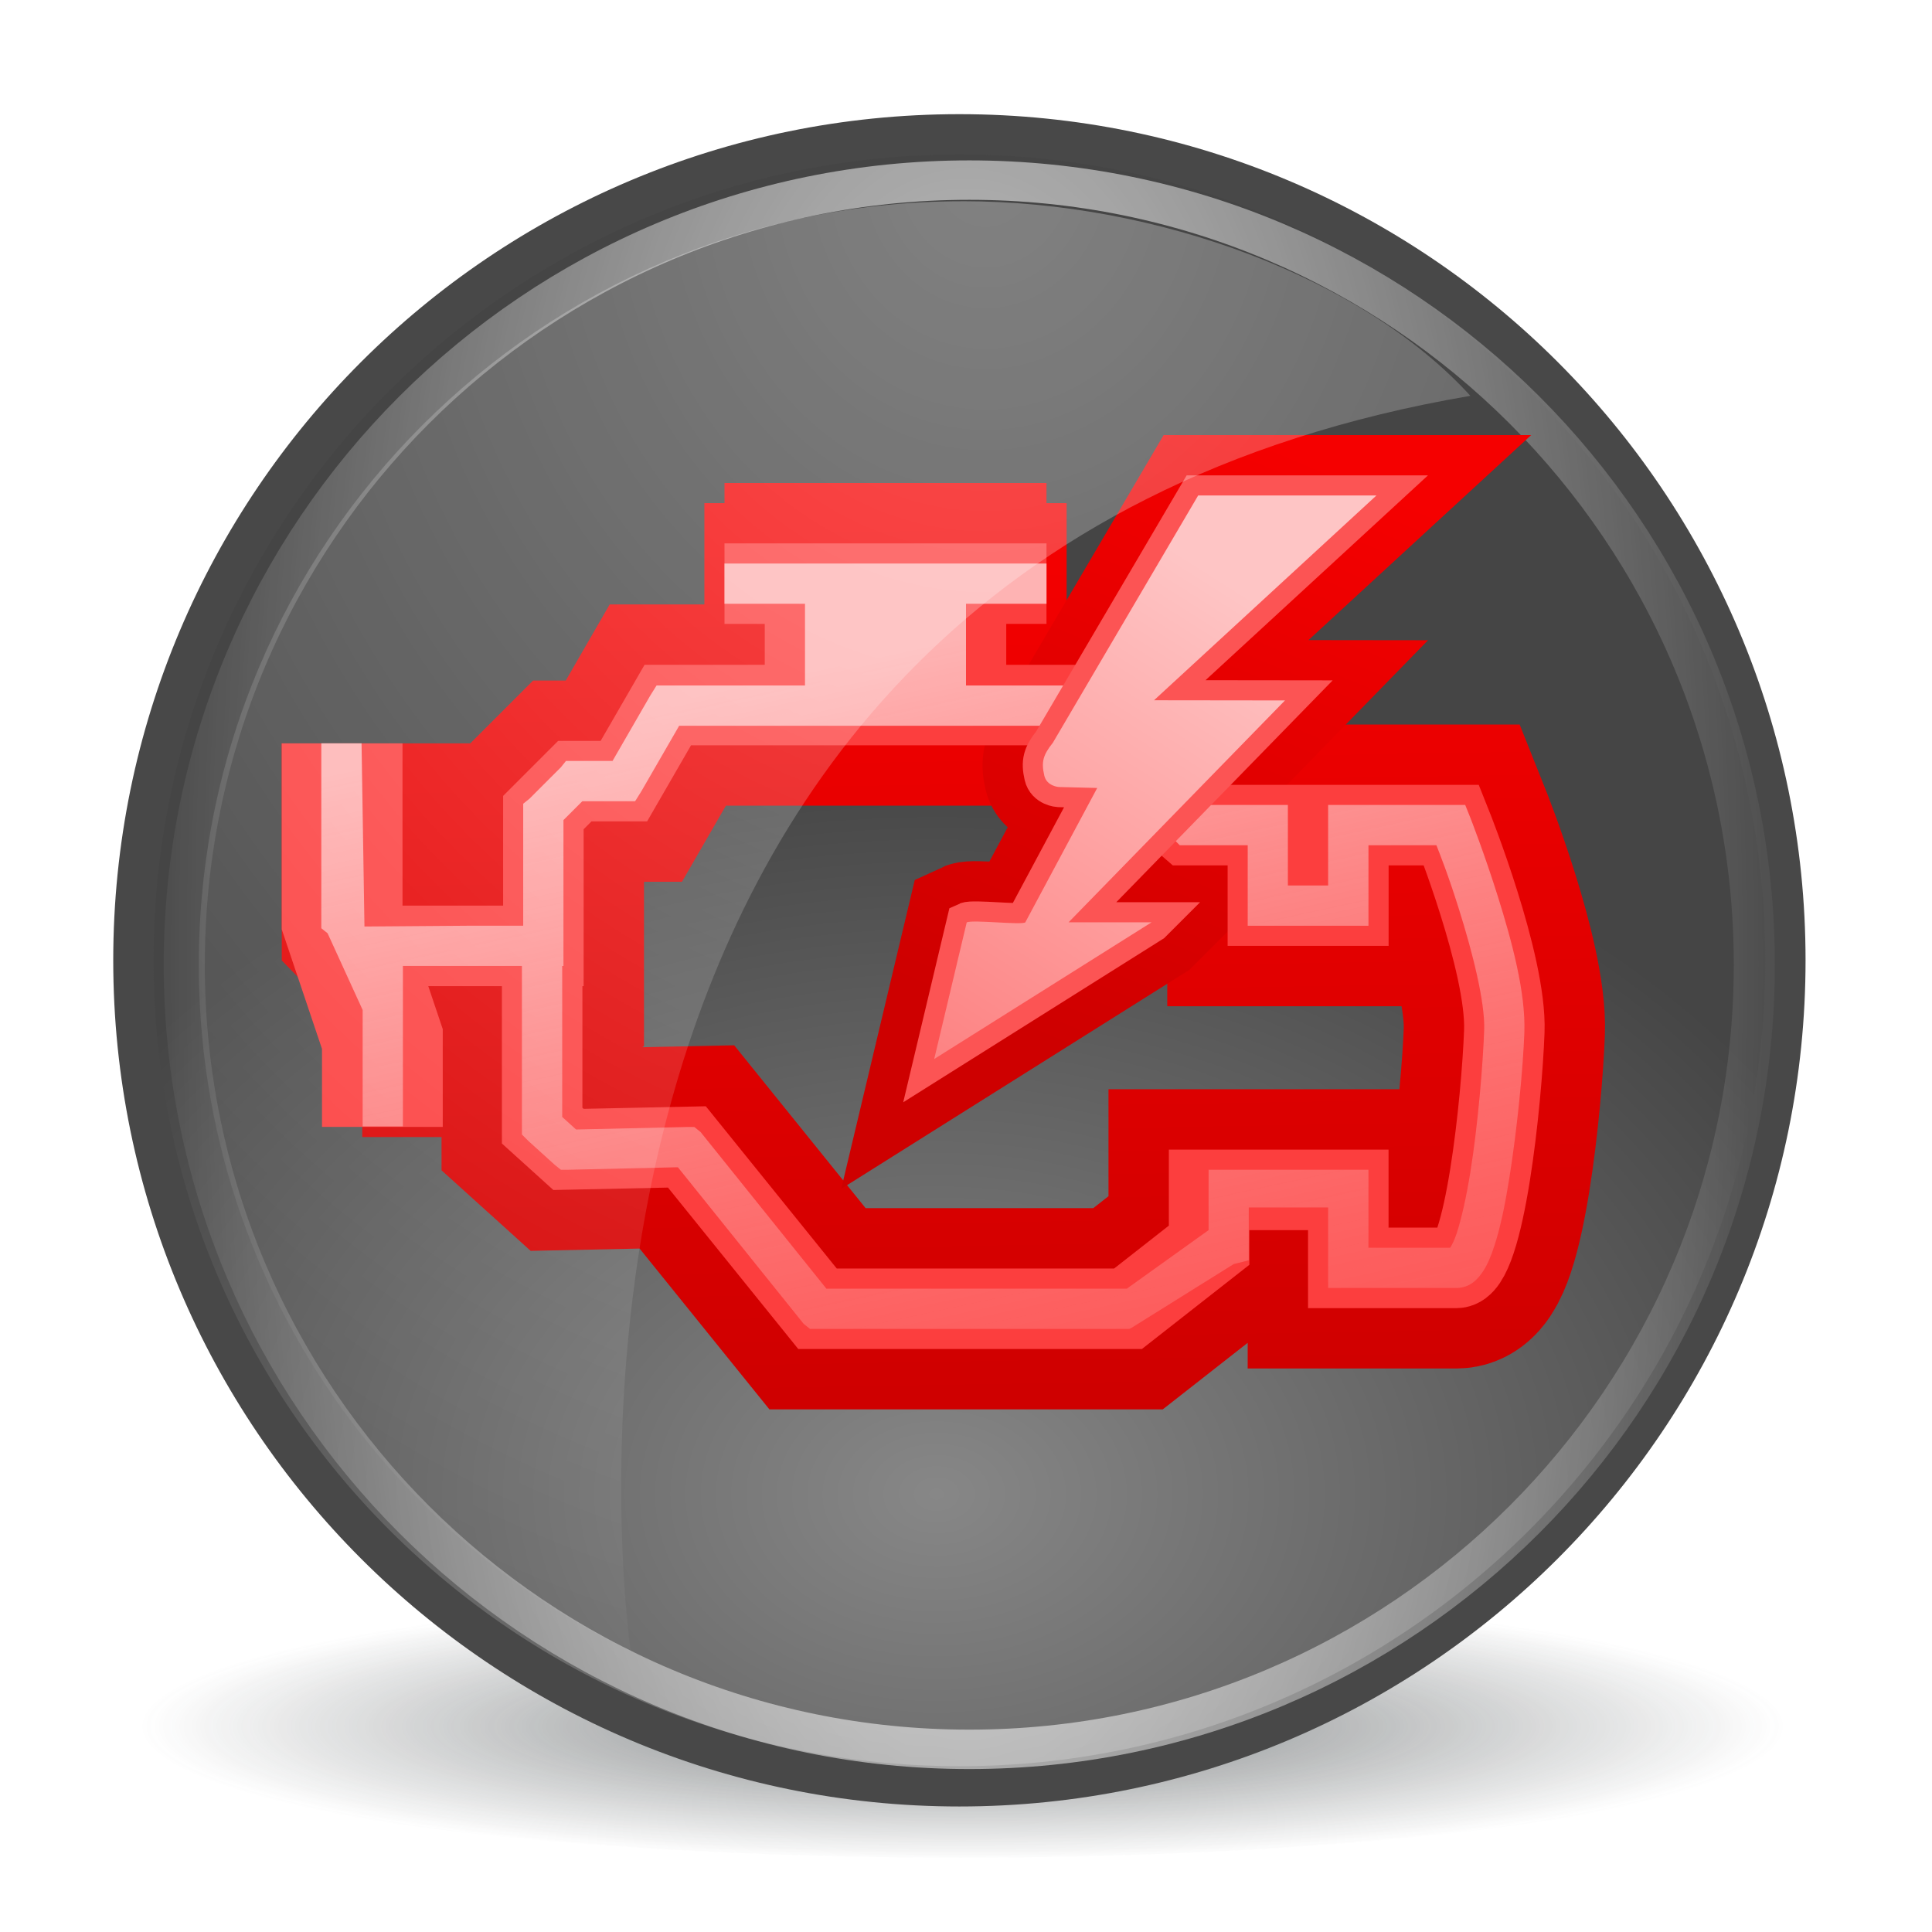 <?xml version="1.0" encoding="UTF-8" standalone="no"?>
<!-- Created with Inkscape (http://www.inkscape.org/) -->

<svg
   xmlns:dc="http://purl.org/dc/elements/1.1/"
   xmlns:cc="http://creativecommons.org/ns#"
   xmlns:rdf="http://www.w3.org/1999/02/22-rdf-syntax-ns#"
   xmlns:svg="http://www.w3.org/2000/svg"
   xmlns="http://www.w3.org/2000/svg"
   xmlns:xlink="http://www.w3.org/1999/xlink"
   xmlns:sodipodi="http://sodipodi.sourceforge.net/DTD/sodipodi-0.dtd"
   xmlns:inkscape="http://www.inkscape.org/namespaces/inkscape"
   width="48"
   height="48"
   id="svg5524"
   version="1.1"
   inkscape:version="0.47 r22583"
   sodipodi:docname="New document 5">
  <defs
     id="defs5526">
    <inkscape:perspective
       sodipodi:type="inkscape:persp3d"
       inkscape:vp_x="0 : 526.18109 : 1"
       inkscape:vp_y="0 : 1000 : 0"
       inkscape:vp_z="744.09448 : 526.18109 : 1"
       inkscape:persp3d-origin="372.04724 : 350.78739 : 1"
       id="perspective5532" />
    <inkscape:perspective
       id="perspective5392"
       inkscape:persp3d-origin="0.5 : 0.33333333 : 1"
       inkscape:vp_z="1 : 0.5 : 1"
       inkscape:vp_y="0 : 1000 : 0"
       inkscape:vp_x="0 : 0.5 : 1"
       sodipodi:type="inkscape:persp3d" />
    <radialGradient
       inkscape:collect="always"
       xlink:href="#linearGradient8987-1"
       id="radialGradient4889"
       gradientUnits="userSpaceOnUse"
       gradientTransform="matrix(2.27,0,0,2.589,21.557,84.366)"
       cx="320.484"
       cy="55.028"
       fx="320.484"
       fy="55.028"
       r="16.234" />
    <linearGradient
       inkscape:collect="always"
       id="linearGradient8987-1">
      <stop
         style="stop-color:#ffffff;stop-opacity:1;"
         offset="0"
         id="stop8989-4" />
      <stop
         style="stop-color:#ffffff;stop-opacity:0;"
         offset="1"
         id="stop8991-2" />
    </linearGradient>
    <linearGradient
       inkscape:collect="always"
       xlink:href="#linearGradient5240"
       id="linearGradient5218"
       gradientUnits="userSpaceOnUse"
       gradientTransform="matrix(0.845,0,0,0.849,478.582,183.522)"
       x1="313.217"
       y1="83.392"
       x2="326.332"
       y2="62.563" />
    <linearGradient
       id="linearGradient5240">
      <stop
         id="stop5242"
         offset="0"
         style="stop-color:#fd6161;stop-opacity:1;" />
      <stop
         id="stop5244"
         offset="1"
         style="stop-color:#fec5c5;stop-opacity:1;" />
    </linearGradient>
    <linearGradient
       inkscape:collect="always"
       xlink:href="#linearGradient5246"
       id="linearGradient5221"
       gradientUnits="userSpaceOnUse"
       gradientTransform="matrix(0.845,0,0,0.849,478.582,183.522)"
       x1="313.217"
       y1="83.392"
       x2="326.332"
       y2="62.563" />
    <linearGradient
       id="linearGradient5246">
      <stop
         id="stop5248"
         offset="0"
         style="stop-color:#fd6161;stop-opacity:1;" />
      <stop
         id="stop5250"
         offset="1"
         style="stop-color:#fec5c5;stop-opacity:1;" />
    </linearGradient>
    <linearGradient
       gradientTransform="translate(428.571,173.648)"
       inkscape:collect="always"
       xlink:href="#linearGradient5274"
       id="linearGradient5224"
       gradientUnits="userSpaceOnUse"
       x1="310.243"
       y1="66.92"
       x2="317.933"
       y2="102.565" />
    <linearGradient
       id="linearGradient5274">
      <stop
         id="stop5276"
         offset="0"
         style="stop-color:#feb3b3;stop-opacity:1;" />
      <stop
         id="stop5278"
         offset="1"
         style="stop-color:#fc3e3e;stop-opacity:0;" />
    </linearGradient>
    <linearGradient
       inkscape:collect="always"
       xlink:href="#linearGradient4300"
       id="linearGradient5264"
       gradientUnits="userSpaceOnUse"
       gradientTransform="matrix(0.845,0,0,0.849,478.582,183.522)"
       x1="313.217"
       y1="83.392"
       x2="326.332"
       y2="62.563" />
    <linearGradient
       id="linearGradient4300">
      <stop
         style="stop-color:#fdbe61;stop-opacity:1;"
         offset="0"
         id="stop4302" />
      <stop
         style="stop-color:#fee7c5;stop-opacity:1"
         offset="1"
         id="stop4304" />
    </linearGradient>
    <linearGradient
       gradientTransform="translate(428.571,173.648)"
       inkscape:collect="always"
       xlink:href="#linearGradient5268"
       id="linearGradient5266"
       gradientUnits="userSpaceOnUse"
       x1="322.732"
       y1="75.205"
       x2="328.883"
       y2="60.533" />
    <linearGradient
       id="linearGradient5268">
      <stop
         id="stop5270"
         offset="0"
         style="stop-color:#ce0000;stop-opacity:1;" />
      <stop
         id="stop5272"
         offset="1"
         style="stop-color:#f50000;stop-opacity:1;" />
    </linearGradient>
    <filter
       color-interpolation-filters="sRGB"
       inkscape:collect="always"
       id="filter4318">
      <feGaussianBlur
         inkscape:collect="always"
         stdDeviation="0.375"
         id="feGaussianBlur4320" />
    </filter>
    <linearGradient
       inkscape:collect="always"
       xlink:href="#linearGradient5292"
       id="linearGradient5298"
       gradientUnits="userSpaceOnUse"
       x1="319.447"
       y1="84.264"
       x2="319.076"
       y2="61.902" />
    <linearGradient
       id="linearGradient5292">
      <stop
         id="stop5294"
         offset="0"
         style="stop-color:#ce0000;stop-opacity:1;" />
      <stop
         id="stop5296"
         offset="1"
         style="stop-color:#f50000;stop-opacity:1;" />
    </linearGradient>
    <filter
       color-interpolation-filters="sRGB"
       inkscape:collect="always"
       id="filter4270"
       x="-0.079"
       width="1.158"
       y="-0.122"
       height="1.245">
      <feGaussianBlur
         inkscape:collect="always"
         stdDeviation="0.918"
         id="feGaussianBlur4272" />
    </filter>
    <linearGradient
       inkscape:collect="always"
       xlink:href="#linearGradient5292"
       id="linearGradient5428"
       gradientUnits="userSpaceOnUse"
       x1="319.447"
       y1="84.264"
       x2="319.076"
       y2="61.902" />
    <linearGradient
       id="linearGradient5430">
      <stop
         id="stop5432"
         offset="0"
         style="stop-color:#ce0000;stop-opacity:1;" />
      <stop
         id="stop5434"
         offset="1"
         style="stop-color:#f50000;stop-opacity:1;" />
    </linearGradient>
    <linearGradient
       inkscape:collect="always"
       xlink:href="#linearGradient5292"
       id="linearGradient5436"
       gradientUnits="userSpaceOnUse"
       x1="319.447"
       y1="84.264"
       x2="319.076"
       y2="61.902" />
    <linearGradient
       id="linearGradient5438">
      <stop
         id="stop5440"
         offset="0"
         style="stop-color:#ce0000;stop-opacity:1;" />
      <stop
         id="stop5442"
         offset="1"
         style="stop-color:#f50000;stop-opacity:1;" />
    </linearGradient>
    <linearGradient
       inkscape:collect="always"
       xlink:href="#linearGradient5292"
       id="linearGradient5444"
       gradientUnits="userSpaceOnUse"
       x1="319.447"
       y1="84.264"
       x2="319.076"
       y2="61.902" />
    <linearGradient
       id="linearGradient5446">
      <stop
         id="stop5448"
         offset="0"
         style="stop-color:#ce0000;stop-opacity:1;" />
      <stop
         id="stop5450"
         offset="1"
         style="stop-color:#f50000;stop-opacity:1;" />
    </linearGradient>
    <linearGradient
       inkscape:collect="always"
       xlink:href="#linearGradient5292"
       id="linearGradient5452"
       gradientUnits="userSpaceOnUse"
       x1="319.447"
       y1="84.264"
       x2="319.076"
       y2="61.902" />
    <linearGradient
       id="linearGradient5454">
      <stop
         id="stop5456"
         offset="0"
         style="stop-color:#ce0000;stop-opacity:1;" />
      <stop
         id="stop5458"
         offset="1"
         style="stop-color:#f50000;stop-opacity:1;" />
    </linearGradient>
    <linearGradient
       inkscape:collect="always"
       xlink:href="#linearGradient5292"
       id="linearGradient5460"
       gradientUnits="userSpaceOnUse"
       x1="319.447"
       y1="84.264"
       x2="319.076"
       y2="61.902" />
    <linearGradient
       id="linearGradient5462">
      <stop
         id="stop5464"
         offset="0"
         style="stop-color:#ce0000;stop-opacity:1;" />
      <stop
         id="stop5466"
         offset="1"
         style="stop-color:#f50000;stop-opacity:1;" />
    </linearGradient>
    <linearGradient
       inkscape:collect="always"
       xlink:href="#linearGradient5292"
       id="linearGradient5468"
       gradientUnits="userSpaceOnUse"
       x1="319.447"
       y1="84.264"
       x2="319.076"
       y2="61.902" />
    <linearGradient
       id="linearGradient5470">
      <stop
         id="stop5472"
         offset="0"
         style="stop-color:#ce0000;stop-opacity:1;" />
      <stop
         id="stop5474"
         offset="1"
         style="stop-color:#f50000;stop-opacity:1;" />
    </linearGradient>
    <radialGradient
       inkscape:collect="always"
       xlink:href="#linearGradient8972-43"
       id="radialGradient4837"
       gradientUnits="userSpaceOnUse"
       gradientTransform="matrix(1.054,0,0,2.764,-17.536,-127.103)"
       cx="323.855"
       cy="72.046"
       fx="323.855"
       fy="72.046"
       r="15.419" />
    <linearGradient
       inkscape:collect="always"
       id="linearGradient8972-43">
      <stop
         style="stop-color:#ffffff;stop-opacity:1;"
         offset="0"
         id="stop8974-2" />
      <stop
         style="stop-color:#ffffff;stop-opacity:0;"
         offset="1"
         id="stop8976-03" />
    </linearGradient>
    <radialGradient
       inkscape:collect="always"
       xlink:href="#linearGradient6915-7"
       id="radialGradient4835"
       gradientUnits="userSpaceOnUse"
       gradientTransform="matrix(1.187,0,0,0.873,86.897,-45.532)"
       cx="-464.707"
       cy="-357.845"
       fx="-464.707"
       fy="-357.845"
       r="63.512" />
    <linearGradient
       id="linearGradient6915-7">
      <stop
         style="stop-color:#878787;stop-opacity:1;"
         offset="0"
         id="stop6917-0" />
      <stop
         style="stop-color:#454545;stop-opacity:1;"
         offset="1"
         id="stop6919-1" />
    </linearGradient>
    <radialGradient
       inkscape:collect="always"
       xlink:href="#linearGradient6983-4"
       id="radialGradient4833"
       gradientUnits="userSpaceOnUse"
       gradientTransform="matrix(0.929,2.6280209e-6,-8.1854474e-7,0.302,22.657,62.142)"
       cx="318.035"
       cy="90.563"
       fx="318.035"
       fy="90.563"
       r="18.606" />
    <linearGradient
       inkscape:collect="always"
       id="linearGradient6983-4">
      <stop
         style="stop-color:#2e3436;stop-opacity:1;"
         offset="0"
         id="stop6985-8" />
      <stop
         style="stop-color:#2e3436;stop-opacity:0;"
         offset="1"
         id="stop6987-9" />
    </linearGradient>
    <filter
       color-interpolation-filters="sRGB"
       inkscape:collect="always"
       id="filter7079-2"
       x="-0.084"
       width="1.169"
       y="-0.26"
       height="1.519">
      <feGaussianBlur
         inkscape:collect="always"
         stdDeviation="1.309"
         id="feGaussianBlur7081-4" />
    </filter>
    <linearGradient
       y2="61.902"
       x2="319.076"
       y1="84.264"
       x1="319.447"
       gradientUnits="userSpaceOnUse"
       id="linearGradient5512"
       xlink:href="#linearGradient5292"
       inkscape:collect="always" />
    <linearGradient
       y2="61.902"
       x2="319.076"
       y1="84.264"
       x1="319.447"
       gradientUnits="userSpaceOnUse"
       id="linearGradient5514"
       xlink:href="#linearGradient5292"
       inkscape:collect="always" />
    <linearGradient
       y2="61.902"
       x2="319.076"
       y1="84.264"
       x1="319.447"
       gradientUnits="userSpaceOnUse"
       id="linearGradient5516"
       xlink:href="#linearGradient5292"
       inkscape:collect="always" />
    <linearGradient
       y2="61.902"
       x2="319.076"
       y1="84.264"
       x1="319.447"
       gradientUnits="userSpaceOnUse"
       id="linearGradient5518"
       xlink:href="#linearGradient5292"
       inkscape:collect="always" />
    <linearGradient
       y2="61.902"
       x2="319.076"
       y1="84.264"
       x1="319.447"
       gradientUnits="userSpaceOnUse"
       id="linearGradient5520"
       xlink:href="#linearGradient5292"
       inkscape:collect="always" />
    <linearGradient
       y2="61.902"
       x2="319.076"
       y1="84.264"
       x1="319.447"
       gradientUnits="userSpaceOnUse"
       id="linearGradient5522"
       xlink:href="#linearGradient5292"
       inkscape:collect="always" />
  </defs>
  <sodipodi:namedview
     id="base"
     pagecolor="#ffffff"
     bordercolor="#666666"
     borderopacity="1.0"
     inkscape:pageopacity="0.0"
     inkscape:pageshadow="2"
     inkscape:zoom="1"
     inkscape:cx="-334.41912"
     inkscape:cy="155.47872"
     inkscape:document-units="px"
     inkscape:current-layer="layer1"
     showgrid="false"
     inkscape:window-width="1400"
     inkscape:window-height="975"
     inkscape:window-x="0"
     inkscape:window-y="25"
     inkscape:window-maximized="1" />
  <g
     inkscape:label="Layer 1"
     inkscape:groupmode="layer"
     id="layer1"
     transform="translate(-724.571,-222.648)">
    <path
       inkscape:export-ydpi="90"
       inkscape:export-xdpi="90"
       inkscape:export-filename="/home/duffy/Desktop/comp.png"
       transform="matrix(1.182,0,0,0.599,372.481,211.932)"
       d="m 336.671,88.884 c 0,3.344 -8.33,6.055 -18.606,6.055 -10.276,0 -18.606,-2.711 -18.606,-6.055 0,-3.344 8.33,-6.055 18.606,-6.055 10.276,0 18.606,2.711 18.606,6.055 z"
       sodipodi:ry="6.0546017"
       sodipodi:rx="18.605747"
       sodipodi:cy="88.88443"
       sodipodi:cx="318.06546"
       id="path5027"
       style="opacity:0.783;fill:url(#radialGradient4833);fill-opacity:1;stroke:none;display:inline;filter:url(#filter7079-2);enable-background:new"
       sodipodi:type="arc" />
    <path
       inkscape:export-ydpi="90"
       inkscape:export-xdpi="90"
       inkscape:export-filename="/home/duffy/Desktop/comp.png"
       transform="matrix(0.331,0,0,0.331,901.66,378.245)"
       d="m -401,-398 c 0,34.242 -27.758,62 -62,62 -34.242,0 -62,-27.758 -62,-62 0,-34.242 27.758,-62 62,-62 34.242,0 62,27.758 62,62 z"
       sodipodi:ry="62"
       sodipodi:rx="62"
       sodipodi:cy="-398"
       sodipodi:cx="-463"
       id="path5029"
       style="fill:url(#radialGradient4835);fill-opacity:1;stroke:#484848;stroke-width:3.024;stroke-linecap:round;stroke-linejoin:miter;stroke-miterlimit:4;stroke-opacity:1;stroke-dasharray:none;stroke-dashoffset:0;display:inline;enable-background:new"
       sodipodi:type="arc" />
    <path
       inkscape:export-ydpi="90"
       inkscape:export-xdpi="90"
       inkscape:export-filename="/home/duffy/Desktop/comp.png"
       sodipodi:type="arc"
       style="opacity:0.846;fill:none;stroke:url(#radialGradient4837);stroke-width:0.786;stroke-linecap:round;stroke-linejoin:miter;stroke-miterlimit:4;stroke-opacity:1;stroke-dasharray:none;stroke-dashoffset:0;display:inline;enable-background:new"
       id="path5031"
       sodipodi:cx="323.85492"
       sodipodi:cy="72.046448"
       sodipodi:rx="15.026019"
       sodipodi:ry="15.644737"
       d="m 338.881,72.046 c 0,8.64 -6.727,15.645 -15.026,15.645 -8.299,0 -15.026,-7.004 -15.026,-15.645 0,-8.64 6.727,-15.645 15.026,-15.645 8.299,0 15.026,7.004 15.026,15.645 z"
       transform="matrix(1.298,0,0,1.246,328.289,156.847)" />
    <g
       transform="translate(428.571,173.648)"
       id="g5041"
       style="stroke:url(#linearGradient5298);stroke-width:5;stroke-miterlimit:4;stroke-dasharray:none;display:inline;filter:url(#filter4270);enable-background:new">
      <g
         id="g5043"
         style="stroke:url(#linearGradient5520);stroke-width:5;stroke-miterlimit:4;stroke-dasharray:none">
        <path
           id="path5045"
           d="m 306.5,67.5 0,4 1,1 0,4.75"
           style="fill:none;stroke:url(#linearGradient5512);stroke-width:5;stroke-linecap:butt;stroke-linejoin:miter;stroke-miterlimit:4;stroke-opacity:1;stroke-dasharray:none"
           sodipodi:nodetypes="cccc" />
        <path
           sodipodi:nodetypes="cccccccccccccccssccccccccccc"
           id="path5047"
           d="m 307.562,72.5 1.938,0 0,-3.312 0.781,-0.781 1.219,0 1.091,-1.89 10.784,0 1.125,1.054 0,1.054 1.01,0.875 1.99,0 0,2 2,0 0,-2 2.562,0 c 0,0 1.375,3.438 1.312,5.125 -0.062,1.688 -0.489,5.875 -1.188,5.875 l -2.688,0 0,-1.938 -3.458,0 0,1.375 -2.015,1.579 -3.857,0 -3.857,0 -3.245,-4.021 -2.942,0.062 -0.654,-0.591 0,-4.341"
           style="fill:none;stroke:url(#linearGradient5514);stroke-width:5;stroke-linecap:butt;stroke-linejoin:miter;stroke-miterlimit:4;stroke-opacity:1;stroke-dasharray:none" />
        <path
           id="path5049"
           d="m 314,63.5 8,0"
           style="fill:#edd400;fill-opacity:1;stroke:url(#linearGradient5516);stroke-width:5;stroke-linecap:butt;stroke-linejoin:miter;stroke-miterlimit:4;stroke-opacity:1;stroke-dasharray:none;display:inline;enable-background:new" />
        <rect
           y="64"
           x="316"
           height="2"
           width="4"
           id="rect5051"
           style="fill:#fcaf3e;fill-opacity:1;stroke:url(#linearGradient5518);stroke-width:5;stroke-miterlimit:4;stroke-dasharray:none" />
      </g>
      <path
         style="fill:none;stroke:url(#linearGradient5522);stroke-width:5;stroke-linecap:butt;stroke-linejoin:miter;stroke-miterlimit:4;stroke-opacity:1;stroke-dasharray:none"
         d="m 305.5,67.469 0,4.375 1.906,1.953"
         id="path5053"
         sodipodi:nodetypes="ccc" />
    </g>
    <path
       sodipodi:nodetypes="ccccccsccccccccc"
       id="path5055"
       d="m 753.179,245.564 -5.398,3.395 0.808,-3.395 c 0.152,-0.071 1.359,0.071 1.455,0 l 1.787,-3.339 -0.954,-0.024 c 0,0 -0.3,-0.018 -0.361,-0.284 -0.077,-0.338 -0.034,-0.506 0.213,-0.816 l 3.61,-6.143 4.429,0 -5.526,5.088 3.254,0.004 -5.377,5.513 2.061,0 0,0 0,0 z"
       style="fill:url(#linearGradient5264);fill-opacity:1;stroke:url(#linearGradient5266);stroke-width:3;stroke-miterlimit:4;stroke-opacity:1;stroke-dasharray:none;display:inline;filter:url(#filter4318);enable-background:new" />
    <g
       style="display:inline;enable-background:new"
       id="g5285"
       transform="translate(428.571,193.648)">
      <g
         transform="translate(0,-20)"
         style="stroke:#fc3e3e;stroke-width:2;stroke-miterlimit:4;stroke-opacity:1;stroke-dasharray:none"
         id="g5059">
        <path
           style="fill:none;stroke:#fc3e3e;stroke-width:2;stroke-linecap:butt;stroke-linejoin:miter;stroke-miterlimit:4;stroke-opacity:1;stroke-dasharray:none"
           d="m 305.562,72.5 3.938,0 0,-3.312 0.781,-0.781 1.219,0 1.091,-1.89 10.784,0 1.125,1.054 0,1.054 1.01,0.875 1.99,0 0,2 2,0 0,-2 2.562,0 c 0,0 1.375,3.438 1.312,5.125 -0.062,1.688 -0.489,5.875 -1.188,5.875 l -2.688,0 0,-1.938 -3.458,0 0,1.375 -2.015,1.579 -3.857,0 -3.857,0 -3.245,-4.021 -2.942,0.062 -0.654,-0.591 0,-4.341"
           id="path5061"
           sodipodi:nodetypes="cccccccccccccccssccccccccccc" />
        <path
           style="fill:#edd400;fill-opacity:1;stroke:#fc3e3e;stroke-width:2;stroke-linecap:butt;stroke-linejoin:miter;stroke-miterlimit:4;stroke-opacity:1;stroke-dasharray:none;display:inline;enable-background:new"
           d="m 314,63.5 8,0"
           id="path5063" />
        <rect
           style="fill:#fcaf3e;fill-opacity:1;stroke:#fc3e3e;stroke-width:2;stroke-miterlimit:4;stroke-opacity:1;stroke-dasharray:none"
           id="rect5065"
           width="4"
           height="2"
           x="316"
           y="64" />
      </g>
      <path
         id="path5067"
         d="m 304.5,47.469 0,4.375 1,2.97 0,2.183"
         style="fill:none;stroke:#fc3e3e;stroke-width:3;stroke-linecap:butt;stroke-linejoin:miter;stroke-miterlimit:4;stroke-opacity:1;stroke-dasharray:none"
         sodipodi:nodetypes="cccc" />
    </g>
    <path
       sodipodi:nodetypes="ccccccccccccccccccccccccccccccccccccccccccccccccccccccssssscccccccccccccccccccccccccccccccccccccccsssscccccccccccccccccccccccccccc"
       id="path5069"
       d="m 742.571,236.648 0,1 2,0 0,2.062 4,0 0,-2.062 2,0 0,-1 -8,0 z m -1.688,3.031 -0.156,0.25 -0.938,1.625 -0.938,0 -0.219,0 -0.125,0.156 -0.781,0.781 -0.156,0.125 0,0.219 0,2.812 -1.312,0 -2.632,0.02 -0.072,-4.52 0,-0.031 -1,0 0,4.375 0,0.219 0.156,0.125 0.871,1.906 0,2.891 1,0 0,-3.985 2.957,0 0,3.969 0,0.219 0.156,0.156 0.656,0.594 0.156,0.125 0.188,0 2.719,-0.062 3.125,3.891 0.156,0.125 0.188,0 7.685,0 0.062,0 0.062,-0.031 2.53,-1.579 0.375,-0.094 0,-0.375 0,-0.938 1.972,0 0,1.5 0,0.5 0.5,0 2.688,0 c 0.337,0 0.535,-0.224 0.656,-0.406 0.121,-0.182 0.204,-0.391 0.281,-0.625 0.155,-0.467 0.272,-1.044 0.375,-1.688 0.206,-1.287 0.343,-2.755 0.375,-3.625 0.037,-0.992 -0.314,-2.285 -0.656,-3.375 -0.342,-1.09 -0.688,-1.969 -0.688,-1.969 l -0.125,-0.312 -0.344,0 -2.562,0 -0.5,0 0,0.5 0,1.5 -1,0 0,-1.5 0,-0.5 -0.5,0 -1.812,0 -0.688,-0.594 0,-0.844 0,-0.219 -0.156,-0.125 -1.125,-1.062 -0.156,-0.125 -0.188,0 -10.781,0 -0.281,0 0,-1e-4 z m 0.562,1 10.312,0 0.812,0.75 0,0.844 0,0.219 0.188,0.156 1,0.875 0.125,0.125 0.188,0 1.5,0 0,1.5 0,0.5 0.5,0 2,0 0.5,0 0,-0.5 0,-1.5 1.688,0 c 0.084,0.215 0.286,0.713 0.562,1.594 0.33,1.05 0.651,2.304 0.625,3 -0.03,0.817 -0.147,2.302 -0.344,3.531 -0.099,0.614 -0.221,1.16 -0.344,1.531 -0.057,0.172 -0.119,0.283 -0.156,0.344 l -2.031,0 0,-1.438 0,-0.5 -0.5,0 -2.972,0 -0.5,0 0,0.5 0,1 -2.03,1.454 -0.031,0 -7.435,0 -3.125,-3.891 -0.156,-0.125 -0.188,0 -2.75,0.062 -0.344,-0.312 0,-3.75 0.031,0 0,-0.5 0,-3.125 0.469,-0.469 1.031,0 0.281,0 0.156,-0.25 0.938,-1.625 5e-5,0 z"
       style="font-size:medium;font-style:normal;font-variant:normal;font-weight:normal;font-stretch:normal;text-indent:0;text-align:start;text-decoration:none;line-height:normal;letter-spacing:normal;word-spacing:normal;text-transform:none;direction:ltr;block-progression:tb;writing-mode:lr-tb;text-anchor:start;color:#000000;fill:url(#linearGradient5224);fill-opacity:1;stroke:none;stroke-width:1px;marker:none;visibility:visible;display:inline;overflow:visible;enable-background:accumulate;font-family:Bitstream Vera Sans;-inkscape-font-specification:Bitstream Vera Sans" />
    <path
       style="fill:url(#linearGradient5221);fill-opacity:1;stroke:#fc5454;stroke-width:1;stroke-miterlimit:4;stroke-opacity:1;stroke-dasharray:none;display:inline;enable-background:new"
       d="m 753.179,245.564 -5.398,3.395 0.808,-3.395 c 0.152,-0.071 1.359,0.071 1.455,0 l 1.787,-3.339 -0.954,-0.024 c 0,0 -0.3,-0.018 -0.361,-0.284 -0.077,-0.338 -0.034,-0.506 0.213,-0.816 l 3.61,-6.143 4.429,0 -5.526,5.088 3.254,0.004 -5.377,5.513 2.061,0 0,0 0,0 z"
       id="path5071"
       sodipodi:nodetypes="ccccccsccccccccc" />
    <path
       sodipodi:nodetypes="ccccccsccccccccc"
       id="path5073"
       d="m 753.179,245.564 -5.398,3.395 0.808,-3.395 c 0.152,-0.071 1.359,0.071 1.455,0 l 1.787,-3.339 -0.954,-0.024 c 0,0 -0.3,-0.018 -0.361,-0.284 -0.077,-0.338 -0.034,-0.506 0.213,-0.816 l 3.61,-6.143 4.429,0 -5.526,5.088 3.254,0.004 -5.377,5.513 2.061,0 0,0 0,0 z"
       style="fill:url(#linearGradient5218);fill-opacity:1;stroke:none;display:inline;enable-background:new" />
    <path
       inkscape:export-ydpi="90"
       inkscape:export-xdpi="90"
       inkscape:export-filename="/home/duffy/Desktop/comp.png"
       sodipodi:nodetypes="csccc"
       id="path5087"
       d="m 748.483,227.648 c -10.473,0 -18.973,8.5 -18.973,18.973 0,7.513 4.394,13.985 10.733,17.058 0,0 -4.016,-26.947 20.859,-31.197 -2.662,-2.925 -7.771,-4.835 -12.619,-4.835 z"
       style="opacity:0.327;fill:url(#radialGradient4889);fill-opacity:1;stroke:none;display:inline;enable-background:new" />
  </g>
</svg>
